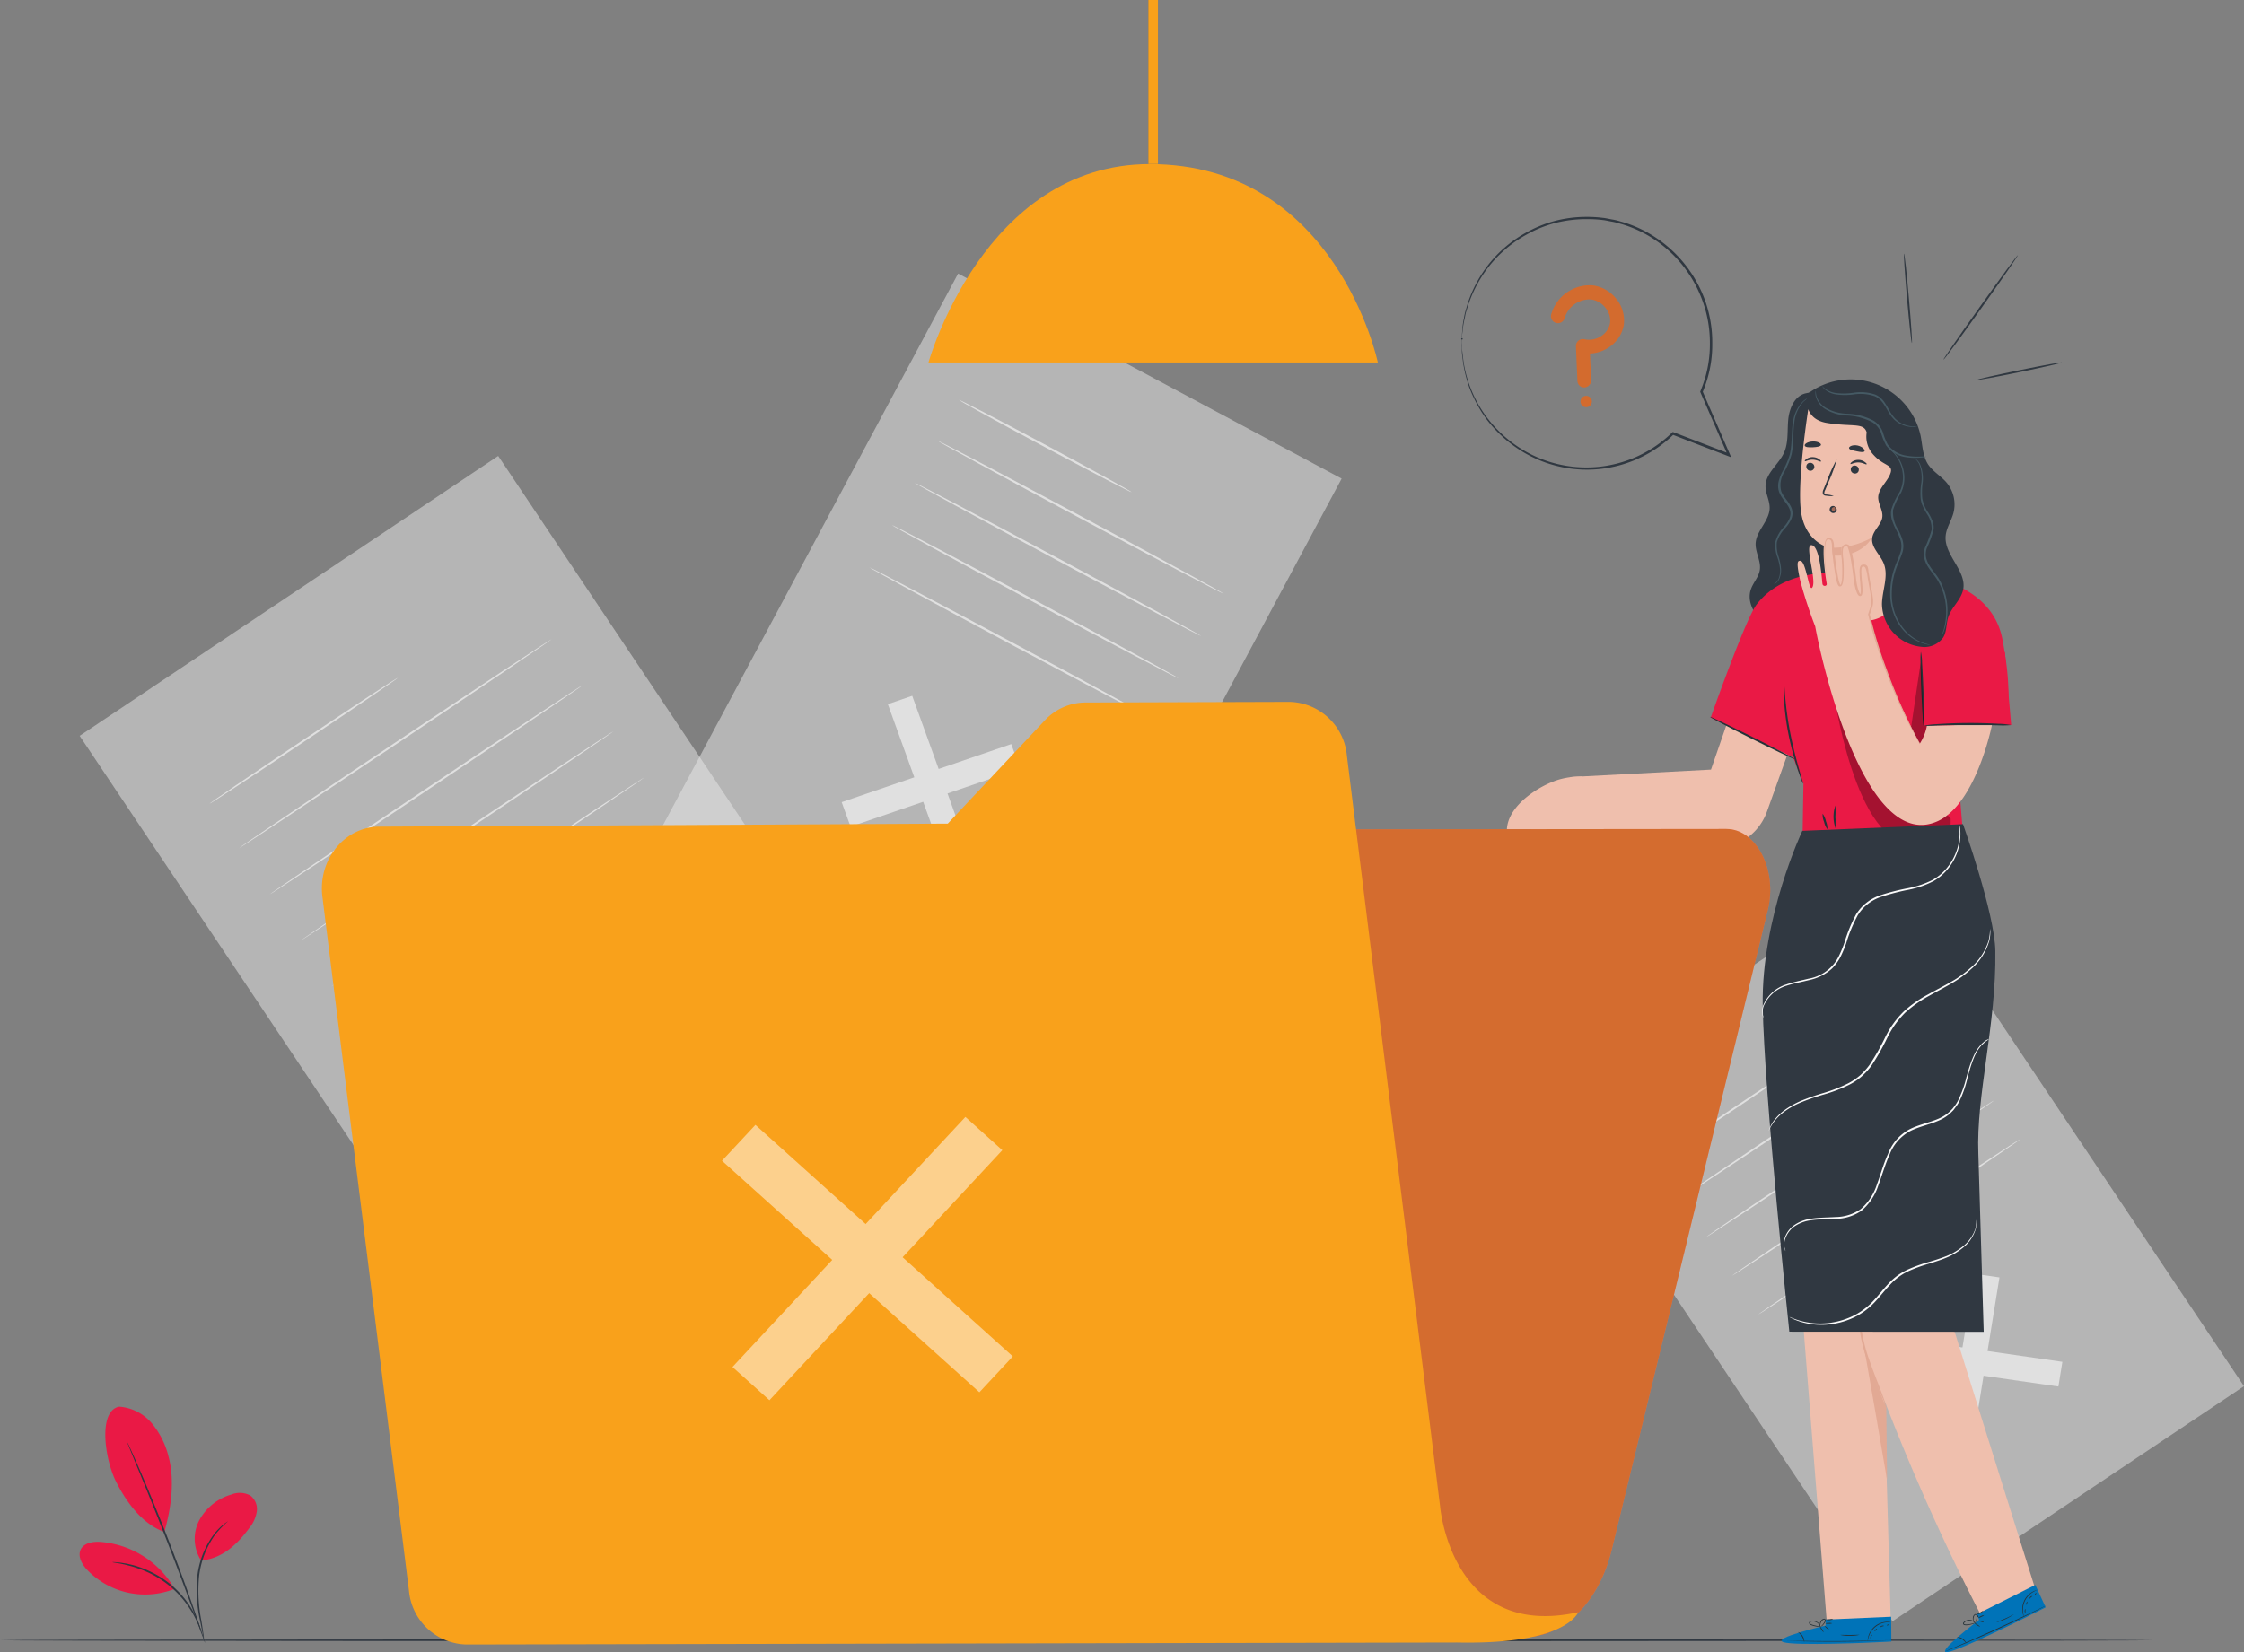 <svg xmlns="http://www.w3.org/2000/svg" width="400.556" height="294.994" viewBox="0 0 400.556 294.994">
  <rect x="0" y="0" width="400.556" height="294.994" fill="#808080" stroke="none"/>
  <g id="No_data-pana" data-name="No data-pana" transform="translate(-86.33)">
    <g id="freepik--background-complete--inject-2" transform="translate(100.548)">
      <rect id="Rectangle_19669" data-name="Rectangle 19669" width="89.885" height="132.354" transform="translate(0 131.386) rotate(-33.78)" fill="rgba(235,235,235,0.5)"/>
      <path id="Path_61551" data-name="Path 61551" d="M253.358,276.974l-.846,5.247-37.142-5.354.846-5.247Z" transform="translate(-143.665 -90.757)" fill="#e0e0e0"/>
      <path id="Path_61552" data-name="Path 61552" d="M241.363,251.55l5.327.766-5.906,36.569-5.334-.772Z" transform="translate(-150.374 -84.051)" fill="#e0e0e0"/>
      <path id="Path_61553" data-name="Path 61553" d="M176.123,181.75c.053.073-7.431,5.18-16.72,11.386s-16.86,11.187-16.913,11.107,7.431-5.18,16.72-11.393S176.036,181.67,176.123,181.75Z" transform="translate(-119.313 -60.728)" fill="#e0e0e0"/>
      <path id="Path_61554" data-name="Path 61554" d="M206.213,171.39c.053.08-12.4,8.5-27.807,18.8s-27.966,18.6-28.006,18.524,12.385-8.5,27.813-18.811S206.16,171.31,206.213,171.39Z" transform="translate(-121.956 -57.267)" fill="#e0e0e0"/>
      <path id="Path_61555" data-name="Path 61555" d="M214.483,183.75c.053.08-12.4,8.5-27.807,18.811s-27.966,18.6-28.006,18.518,12.4-8.5,27.813-18.811S214.43,183.67,214.483,183.75Z" transform="translate(-124.72 -61.397)" fill="#e0e0e0"/>
      <path id="Path_61556" data-name="Path 61556" d="M222.773,196.12c.053.08-12.4,8.5-27.807,18.8S167,233.528,167,233.448s12.392-8.5,27.807-18.811S222.72,196.04,222.773,196.12Z" transform="translate(-127.503 -65.53)" fill="#e0e0e0"/>
      <path id="Path_61557" data-name="Path 61557" d="M231,208.49c.053.08-12.4,8.5-27.807,18.8s-27.966,18.6-28,18.518,12.412-8.5,27.84-18.8S231,208.41,231,208.49Z" transform="translate(-130.239 -69.663)" fill="#e0e0e0"/>
      <rect id="Rectangle_19670" data-name="Rectangle 19670" width="75.489" height="111.153" transform="translate(261.79 197.094) rotate(-33.78)" fill="rgba(235,235,235,0.5)"/>
      <path id="Path_61558" data-name="Path 61558" d="M623.188,362.925l-.712,4.408-31.2-4.495L592,358.43Z" transform="translate(-269.269 -119.764)" fill="#e0e0e0"/>
      <path id="Path_61559" data-name="Path 61559" d="M613.117,341.57l4.475.646-4.961,30.71-4.481-.646Z" transform="translate(-274.906 -114.13)" fill="#e0e0e0"/>
      <path id="Path_61560" data-name="Path 61560" d="M558.283,283c.053.08-6.226,4.375-14.03,9.588s-14.17,9.382-14.223,9.322,6.232-4.368,14.03-9.588S558.229,282.886,558.283,283Z" transform="translate(-248.803 -94.559)" fill="#e0e0e0"/>
      <path id="Path_61561" data-name="Path 61561" d="M583.607,274.25c.053.08-10.394,7.165-23.305,15.814S536.823,305.679,536.77,305.6s10.394-7.165,23.305-15.821S583.534,274.17,583.607,274.25Z" transform="translate(-251.055 -91.636)" fill="#e0e0e0"/>
      <path id="Path_61562" data-name="Path 61562" d="M590.557,284.63c.053.08-10.394,7.165-23.305,15.821s-23.479,15.608-23.532,15.528,10.361-7.131,23.305-15.788S590.517,284.556,590.557,284.63Z" transform="translate(-253.378 -95.104)" fill="#e0e0e0"/>
      <path id="Path_61563" data-name="Path 61563" d="M597.5,295c.053.08-10.4,7.165-23.305,15.821s-23.479,15.608-23.532,15.528,10.394-7.158,23.305-15.821S597.45,294.933,597.5,295Z" transform="translate(-255.697 -98.569)" fill="#e0e0e0"/>
      <path id="Path_61564" data-name="Path 61564" d="M604.5,305.41c.053.08-10.394,7.158-23.305,15.814s-23.479,15.608-23.532,15.535,10.394-7.165,23.305-15.821S604.41,305.33,604.5,305.41Z" transform="translate(-258.035 -102.047)" fill="#e0e0e0"/>
      <rect id="Rectangle_19671" data-name="Rectangle 19671" width="77.64" height="114.323" transform="translate(156.806 48.84) rotate(28.14)" fill="rgba(235,235,235,0.5)"/>
      <path id="Path_61565" data-name="Path 61565" d="M339.708,217.073l-4.341,1.485L324.34,188.082l4.348-1.492Z" transform="translate(-180.075 -62.346)" fill="#e0e0e0"/>
      <path id="Path_61566" data-name="Path 61566" d="M342.23,199.53l1.585,4.375-30.27,10.368L311.96,209.9Z" transform="translate(-175.939 -66.67)" fill="#e0e0e0"/>
      <path id="Path_61567" data-name="Path 61567" d="M374.253,123.729c-.053.1-6.992-3.509-15.508-8.057s-15.368-8.323-15.315-8.423,7,3.509,15.515,8.057S374.306,123.623,374.253,123.729Z" transform="translate(-186.454 -35.835)" fill="#e0e0e0"/>
      <path id="Path_61568" data-name="Path 61568" d="M388.738,145.5c-.053.1-11.546-5.946-25.669-13.5s-25.523-13.757-25.469-13.857,11.539,5.94,25.663,13.5S388.792,145.4,388.738,145.5Z" transform="translate(-184.506 -39.477)" fill="#e0e0e0"/>
      <path id="Path_61569" data-name="Path 61569" d="M382.678,156.833c-.053.1-11.546-5.94-25.669-13.5s-25.523-13.757-25.469-13.857,11.539,5.946,25.663,13.5S382.732,156.733,382.678,156.833Z" transform="translate(-182.481 -43.263)" fill="#e0e0e0"/>
      <path id="Path_61570" data-name="Path 61570" d="M376.618,168.166c-.053.1-11.546-5.94-25.669-13.49s-25.523-13.737-25.469-13.857,11.539,5.94,25.663,13.49S376.672,168.066,376.618,168.166Z" transform="translate(-180.456 -47.052)" fill="#e0e0e0"/>
      <path id="Path_61571" data-name="Path 61571" d="M370.558,179.5c-.053.1-11.546-5.94-25.669-13.49s-25.529-13.757-25.469-13.857,11.539,5.94,25.662,13.49S370.612,179.4,370.558,179.5Z" transform="translate(-178.431 -50.838)" fill="#e0e0e0"/>
      <rect id="Rectangle_19672" data-name="Rectangle 19672" width="1.718" height="29.285" transform="translate(190.762)" opacity="0.2"/>
    </g>
    <g id="freepik--Lamp--inject-2" transform="translate(252.064)">
      <path id="Path_61572" data-name="Path 61572" d="M335.23,79.417h80.21S408.036,44,374.729,44C345.1,44,335.23,79.417,335.23,79.417Z" transform="translate(-335.23 -14.702)" fill="#f9a11b"/>
      <rect id="Rectangle_19673" data-name="Rectangle 19673" width="1.718" height="29.285" transform="translate(39.246)" fill="#f9a11b"/>
    </g>
    <g id="freepik--Floor--inject-2" transform="translate(86.33 292.695)">
      <path id="Path_61573" data-name="Path 61573" d="M470.761,439.743c0,.093-86.063.173-192.209.173s-192.222-.06-192.222-.173,86.05-.173,192.222-.173S470.761,439.643,470.761,439.743Z" transform="translate(-86.33 -439.57)" fill="#303841"/>
    </g>
    <g id="freepik--Plant--inject-2" transform="translate(100.545 251.158)">
      <path id="Path_61574" data-name="Path 61574" d="M117.047,377.2a8.4,8.4,0,0,1,5.846,3,14.749,14.749,0,0,1,2.976,5.993c1.125,4.208.433,9.182-.766,13.371-4.555-1.631-7.371-6.492-8.656-9.049-2-4.035-3.189-12.558.579-13.317" transform="translate(-109.981 -377.19)" fill="#ea1945"/>
      <path id="Path_61575" data-name="Path 61575" d="M139.667,412.393a7.151,7.151,0,0,1-.333-7.178,9.5,9.5,0,0,1,5.726-4.6,3.986,3.986,0,0,1,3.369.16,3.05,3.05,0,0,1,1.179,2.87,6.173,6.173,0,0,1-1.332,2.943c-2.217,3-4.907,5.5-8.656,5.806" transform="translate(-117.986 -384.919)" fill="#ea1945"/>
      <path id="Path_61576" data-name="Path 61576" d="M140.349,429.015a4.328,4.328,0,0,1-.206-.872c-.12-.626-.28-1.432-.473-2.4a25.15,25.15,0,0,1-.493-8.064,15.315,15.315,0,0,1,2.99-7.464,10.2,10.2,0,0,1,1.725-1.751,6.1,6.1,0,0,1,.546-.386.766.766,0,0,1,.2-.12,16.891,16.891,0,0,0-2.3,2.39,15.881,15.881,0,0,0-2.85,7.378,27.074,27.074,0,0,0,.406,7.99c.16,1.019.293,1.844.366,2.417A5.477,5.477,0,0,1,140.349,429.015Z" transform="translate(-118.161 -387.471)" fill="#303841"/>
      <path id="Path_61577" data-name="Path 61577" d="M120.49,386.83a1.558,1.558,0,0,1,.186.34c.12.266.28.6.466,1.019.406.886.972,2.171,1.658,3.762,1.372,3.19,3.209,7.624,5.127,12.565s3.549,9.449,4.661,12.731c.573,1.638,1.019,2.97,1.332,3.9.14.439.246.792.333,1.065a1.739,1.739,0,0,1,.1.38,1.638,1.638,0,0,1-.16-.36c-.1-.266-.226-.613-.393-1.045l-1.4-3.862c-1.192-3.256-2.857-7.757-4.768-12.691s-3.722-9.382-5.041-12.592c-.666-1.578-1.179-2.863-1.558-3.8-.173-.426-.313-.766-.419-1.039a2.324,2.324,0,0,1-.12-.366Z" transform="translate(-111.959 -380.411)" fill="#303841"/>
      <path id="Path_61578" data-name="Path 61578" d="M124.453,421.538a16.766,16.766,0,0,0-13-8.077c-1.332-.093-2.97.133-3.569,1.332s.2,2.663,1.119,3.636a14.31,14.31,0,0,0,15.495,3.463" transform="translate(-107.678 -389.303)" fill="#ea1945"/>
      <path id="Path_61579" data-name="Path 61579" d="M116.43,418.887a4.753,4.753,0,0,1,.846.033,8.049,8.049,0,0,1,.979.113c.38.073.826.113,1.292.246a12.917,12.917,0,0,1,1.538.426,15.254,15.254,0,0,1,1.711.666,18.509,18.509,0,0,1,3.609,2.137,18.184,18.184,0,0,1,2.983,2.956,14.978,14.978,0,0,1,1.045,1.5,14.6,14.6,0,0,1,.786,1.392,11.589,11.589,0,0,1,.533,1.2,7.547,7.547,0,0,1,.34.932,4.541,4.541,0,0,1,.22.819c-.073,0-.393-1.145-1.292-2.85a14.645,14.645,0,0,0-.806-1.332,16.865,16.865,0,0,0-1.052-1.458,17.745,17.745,0,0,0-6.486-5.007c-.579-.253-1.132-.493-1.671-.666a14.551,14.551,0,0,0-1.512-.459C117.629,419.02,116.423,418.96,116.43,418.887Z" transform="translate(-110.603 -391.12)" fill="#303841"/>
    </g>
    <g id="freepik--Character--inject-2" transform="translate(355.313 45.279)">
      <path id="Path_61580" data-name="Path 61580" d="M565.354,104.785c-1.958.446-2.91,2.7-3.1,4.7s.067,4.115-.772,5.94c-.945,2.051-3.2,3.569-3.276,5.826-.047,1.378.772,2.663.732,4.055-.067,2.264-2.37,4-2.5,6.233-.087,1.631,1,3.189.739,4.8-.2,1.252-1.179,2.237-1.591,3.436-.819,2.4.826,5.027,2.963,6.372a9.715,9.715,0,0,0,14.15-4.515c1.185-2.877.926-6.119.666-9.216q-1.2-14.489-1.785-29.018" transform="translate(-512.038 -79.828)" fill="#303841"/>
      <path id="Path_61581" data-name="Path 61581" d="M561.82,139.927a2.271,2.271,0,0,0,.9-1.059,3.855,3.855,0,0,0,.226-1.631,8.968,8.968,0,0,0-.486-2.151,6.2,6.2,0,0,1-.346-2.73,6.273,6.273,0,0,1,1.585-2.73,5.837,5.837,0,0,0,.9-1.365,2.2,2.2,0,0,0,.107-1.6c-.346-1.085-1.412-1.884-1.9-3.143a3.33,3.33,0,0,1-.107-1.944,7.718,7.718,0,0,1,.666-1.738A14.918,14.918,0,0,0,564.7,116.7c.466-2.111.246-4.128.566-5.786a6.405,6.405,0,0,1,1.685-3.542,3.868,3.868,0,0,1,.879-.666,1.378,1.378,0,0,1,.353-.127,5.121,5.121,0,0,0-1.139.852,6.512,6.512,0,0,0-1.538,3.5,21.693,21.693,0,0,0-.186,2.663,16.4,16.4,0,0,1-.306,3.123,14.957,14.957,0,0,1-1.332,3.209,4.4,4.4,0,0,0-.519,3.416c.439,1.145,1.5,1.938,1.9,3.163a2.584,2.584,0,0,1-.127,1.831,6.3,6.3,0,0,1-1,1.5,6.319,6.319,0,0,0-1.551,2.57,5.994,5.994,0,0,0,.306,2.617,9.064,9.064,0,0,1,.439,2.211,3.735,3.735,0,0,1-.3,1.691,2.038,2.038,0,0,1-.666.839A1.053,1.053,0,0,1,561.82,139.927Z" transform="translate(-514.191 -80.891)" fill="#455a64"/>
      <path id="Path_61582" data-name="Path 61582" d="M536.318,180.37l-5.993,17.313-25.063,1.332-4.182,9.322L527.249,211a9.888,9.888,0,0,0,13.064-5.813l6.985-19.5Z" transform="translate(-493.895 -105.547)" fill="#efbfad"/>
      <path id="Path_61583" data-name="Path 61583" d="M608.441,368.075s-18.365-58.343-18.757-60.234c-.353-1.718,6.659-43.7,7.551-54.6l-24.817.926v.246L561.87,255l9.442,119.27h11.42L581.6,334.682a386.1,386.1,0,0,0,17.139,38.174Z" transform="translate(-514.207 -129.895)" fill="#efbfad"/>
      <path id="Path_61584" data-name="Path 61584" d="M589.984,384.238c0-.36-.14-13.264-.14-13.264-.14.772-4.375-11.2-4.275-11.926C585.622,358.668,589.984,384.238,589.984,384.238Z" transform="translate(-522.125 -165.247)" fill="#e2a994"/>
      <path id="Path_61585" data-name="Path 61585" d="M584.8,350.53a2.581,2.581,0,0,0-.073.726,18.085,18.085,0,0,0,0,2,13.277,13.277,0,0,0,.113,1.365c.053.493.126,1.012.24,1.551a27.543,27.543,0,0,0,.939,3.476c.826,2.417,1.745,4.528,2.39,6.059.306.666.573,1.3.8,1.8a2.875,2.875,0,0,0,.333.666,2.523,2.523,0,0,0-.2-.666c-.153-.439-.386-1.072-.666-1.851-.586-1.558-1.465-3.689-2.284-6.079a28.859,28.859,0,0,1-.952-3.423c-.12-.533-.2-1.045-.273-1.525s-.127-.932-.16-1.332c-.08-.826-.113-1.492-.133-1.958a3.011,3.011,0,0,0-.073-.812Z" transform="translate(-521.835 -162.403)" fill="#e2a994"/>
      <path id="Path_61586" data-name="Path 61586" d="M571.789,435.115v-1.072l11.7-.513.033,4.428L582.8,438c-3.216.186-16.347.732-18.491.087C561.907,437.372,571.789,435.115,571.789,435.115Z" transform="translate(-514.897 -190.136)" fill="#0073b8"/>
      <path id="Path_61587" data-name="Path 61587" d="M583.67,439.78a1.536,1.536,0,0,1-.2,0l-.573.04-2.117.093c-1.784.073-4.255.14-6.978.153s-5.2-.033-6.992-.087l-2.111-.087h-.779a1.24,1.24,0,0,1,.2,0h.579l2.117.04c1.784,0,4.255.053,6.978.04s5.2-.06,6.985-.107l2.117-.053h.772Z" transform="translate(-514.892 -192.224)" fill="#263238"/>
      <path id="Path_61588" data-name="Path 61588" d="M569.435,439.431a5.109,5.109,0,0,0-.4-1.005,4.8,4.8,0,0,0-.726-.806,1.545,1.545,0,0,1,.846.732A1.591,1.591,0,0,1,569.435,439.431Z" transform="translate(-516.359 -191.502)" fill="#263238"/>
      <path id="Path_61589" data-name="Path 61589" d="M574.87,437.225a2.636,2.636,0,0,1-.366-.446c-.173-.266-.28-.5-.246-.519s.193.173.366.439S574.9,437.2,574.87,437.225Z" transform="translate(-518.344 -191.047)" fill="#263238"/>
      <path id="Path_61590" data-name="Path 61590" d="M576.231,436.674c0,.033-.213-.093-.413-.273s-.346-.346-.32-.373.213.093.413.273S576.258,436.614,576.231,436.674Z" transform="translate(-518.76 -190.969)" fill="#263238"/>
      <path id="Path_61591" data-name="Path 61591" d="M576.879,435.264a1.4,1.4,0,0,1-.613.08,1.332,1.332,0,0,1-.606-.06,1.385,1.385,0,0,1,.606-.08,1.332,1.332,0,0,1,.613.06Z" transform="translate(-518.815 -190.691)" fill="#263238"/>
      <path id="Path_61592" data-name="Path 61592" d="M577.122,434.14a1.238,1.238,0,0,1-.666.2,1.258,1.258,0,0,1-.666-.093,3.841,3.841,0,0,1,.666-.053,3.453,3.453,0,0,1,.666-.053Z" transform="translate(-518.858 -190.339)" fill="#263238"/>
      <path id="Path_61593" data-name="Path 61593" d="M573.487,435.663a2.044,2.044,0,0,1-.752,0,4.307,4.307,0,0,1-.792-.173,2.148,2.148,0,0,1-.459-.186.42.42,0,0,1-.187-.233.293.293,0,0,1,.113-.3,1.385,1.385,0,0,1,1.944.9.5.5,0,0,1,0,.2,2.144,2.144,0,0,0-.346-.666,1.372,1.372,0,0,0-.666-.413,1.185,1.185,0,0,0-.892.067c-.113.087-.067.226.06.306a2.4,2.4,0,0,0,.426.18,5.6,5.6,0,0,0,.766.193C573.2,435.643,573.487,435.643,573.487,435.663Z" transform="translate(-517.355 -190.504)" fill="#263238"/>
      <path id="Path_61594" data-name="Path 61594" d="M574.246,435.512a.706.706,0,0,1-.093-.519,1.24,1.24,0,0,1,.206-.546.759.759,0,0,1,.619-.386.306.306,0,0,1,.233.346.791.791,0,0,1-.126.333,2.751,2.751,0,0,1-.353.459,1.092,1.092,0,0,1-.426.3,4.663,4.663,0,0,0,.353-.373,2.58,2.58,0,0,0,.313-.446c.1-.16.173-.446,0-.479s-.373.173-.486.32a1.217,1.217,0,0,0-.213.486A2.337,2.337,0,0,0,574.246,435.512Z" transform="translate(-518.306 -190.313)" fill="#263238"/>
      <path id="Path_61595" data-name="Path 61595" d="M591.139,434.96s-.333,0-.859.033a3.689,3.689,0,0,0-3.043,2.444c-.173.5-.186.839-.213.832s0-.087,0-.233a2.99,2.99,0,0,1,.12-.633,3.642,3.642,0,0,1,1.172-1.738,3.589,3.589,0,0,1,1.951-.766,2.79,2.79,0,0,1,.666,0A.841.841,0,0,1,591.139,434.96Z" transform="translate(-522.608 -190.587)" fill="#263238"/>
      <path id="Path_61596" data-name="Path 61596" d="M583.093,438.373a6.533,6.533,0,0,1-1.7.167,6.28,6.28,0,0,1-1.7-.146c0-.04.759,0,1.7,0S583.086,438.333,583.093,438.373Z" transform="translate(-520.162 -191.75)" fill="#263238"/>
      <path id="Path_61597" data-name="Path 61597" d="M588.053,438.347s-.06.16-.14.333-.12.333-.16.326-.06-.18.033-.386S588.026,438.314,588.053,438.347Z" transform="translate(-522.845 -191.743)" fill="#263238"/>
      <path id="Path_61598" data-name="Path 61598" d="M589.286,436.736a.739.739,0,0,1-.166.266c-.12.12-.24.2-.273.173s.047-.146.166-.273S589.252,436.7,589.286,436.736Z" transform="translate(-523.218 -191.204)" fill="#263238"/>
      <path id="Path_61599" data-name="Path 61599" d="M591.016,435.967c0,.04-.16.04-.333.1s-.293.153-.326.127.067-.186.28-.26S591.029,435.927,591.016,435.967Z" transform="translate(-523.724 -190.928)" fill="#263238"/>
      <path id="Path_61600" data-name="Path 61600" d="M592.485,435.628c0,.04-.047.1-.146.133s-.186.04-.2,0,.053-.1.146-.133S592.472,435.594,592.485,435.628Z" transform="translate(-524.321 -190.828)" fill="#263238"/>
      <path id="Path_61601" data-name="Path 61601" d="M613.83,431.233l-.439-.979L623.851,425l1.844,4-.666.34c-2.857,1.485-14.609,7.358-16.833,7.651C605.74,437.339,613.83,431.233,613.83,431.233Z" transform="translate(-529.531 -187.286)" fill="#0073b8"/>
      <path id="Path_61602" data-name="Path 61602" d="M625.745,430.57l-.173.107-.513.266-1.891.959c-1.6.792-3.822,1.864-6.306,3s-4.761,2.1-6.412,2.783l-1.964.792-.533.206a.759.759,0,0,1-.193.06l.18-.087.526-.233,1.944-.832c1.645-.706,3.909-1.691,6.392-2.823s4.714-2.184,6.326-2.956l1.9-.912.526-.246Z" transform="translate(-529.541 -189.147)" fill="#263238"/>
      <path id="Path_61603" data-name="Path 61603" d="M612.631,440.138a4.911,4.911,0,0,0-.779-.759,4.62,4.62,0,0,0-.992-.439,1.871,1.871,0,0,1,1.771,1.2Z" transform="translate(-530.576 -191.943)" fill="#263238"/>
      <path id="Path_61604" data-name="Path 61604" d="M616.648,435.9a2.385,2.385,0,0,1-.519-.253c-.266-.173-.459-.34-.439-.373s.253.08.519.253S616.668,435.87,616.648,435.9Z" transform="translate(-532.19 -190.718)" fill="#263238"/>
      <path id="Path_61605" data-name="Path 61605" d="M617.642,434.847c0,.033-.226,0-.486-.08s-.453-.18-.446-.22a.992.992,0,0,1,.493.08C617.456,434.688,617.655,434.781,617.642,434.847Z" transform="translate(-532.531 -190.475)" fill="#263238"/>
      <path id="Path_61606" data-name="Path 61606" d="M617.7,433.08a1.555,1.555,0,0,1-.526.326,1.405,1.405,0,0,1-.579.193,1.57,1.57,0,0,1,.519-.326A1.452,1.452,0,0,1,617.7,433.08Z" transform="translate(-532.491 -189.985)" fill="#263238"/>
      <path id="Path_61607" data-name="Path 61607" d="M617.445,431.9a1.812,1.812,0,0,1-.539.459,1.159,1.159,0,0,1-.666.2,3.519,3.519,0,0,1,.606-.326C617.172,432.051,617.412,431.865,617.445,431.9Z" transform="translate(-532.374 -189.589)" fill="#263238"/>
      <path id="Path_61608" data-name="Path 61608" d="M614.86,434.84a2.158,2.158,0,0,1-.666.306,5.227,5.227,0,0,1-.8.166,2,2,0,0,1-.493,0,.393.393,0,0,1-.266-.133.293.293,0,0,1,0-.32,1.372,1.372,0,0,1,1.711-.333,1.331,1.331,0,0,1,.426.353c.08.107.113.173.107.18a2,2,0,0,0-.579-.446,1.332,1.332,0,0,0-.752-.113,1.165,1.165,0,0,0-.786.426c-.073.126,0,.233.18.253a2.662,2.662,0,0,0,.459,0,5.259,5.259,0,0,0,.786-.14C614.567,434.933,614.86,434.82,614.86,434.84Z" transform="translate(-531.154 -190.414)" fill="#263238"/>
      <path id="Path_61609" data-name="Path 61609" d="M615.544,434.432a.739.739,0,0,1-.293-.439,1.251,1.251,0,0,1-.04-.579.752.752,0,0,1,.413-.606c.167-.053.553.286.579.413s-.193.06-.206.166a2.317,2.317,0,0,1-.133.553,1.039,1.039,0,0,1-.266.453,4.878,4.878,0,0,0,.173-.479,3.415,3.415,0,0,0,.1-.539c0-.186,0-.473-.213-.426s-.273.306-.32.493a1.151,1.151,0,0,0,0,.526A2.9,2.9,0,0,0,615.544,434.432Z" transform="translate(-532.025 -189.892)" fill="#263238"/>
      <path id="Path_61610" data-name="Path 61610" d="M631.128,426.36a4.727,4.727,0,0,0-.772.386,3.629,3.629,0,0,0-1.771,3.476c.04.533.166.839.14.852a.847.847,0,0,1-.1-.213,3.453,3.453,0,0,1-.14-.626,3.523,3.523,0,0,1,1.818-3.569,3.165,3.165,0,0,1,.593-.253A.821.821,0,0,1,631.128,426.36Z" transform="translate(-536.455 -187.74)" fill="#263238"/>
      <path id="Path_61611" data-name="Path 61611" d="M624.626,432.9a9.509,9.509,0,0,1-3.1,1.412c0-.04.7-.306,1.551-.666S624.606,432.866,624.626,432.9Z" transform="translate(-534.142 -189.924)" fill="#263238"/>
      <path id="Path_61612" data-name="Path 61612" d="M629.223,431.469c.033,0,0,.166,0,.36v.366a.544.544,0,0,1-.133-.366C629.09,431.609,629.19,431.449,629.223,431.469Z" transform="translate(-536.668 -189.447)" fill="#263238"/>
      <path id="Path_61613" data-name="Path 61613" d="M629.686,429.47c.033,0,0,.153-.04.313s-.14.28-.173.266,0-.153.04-.313S629.646,429.456,629.686,429.47Z" transform="translate(-536.791 -188.779)" fill="#263238"/>
      <path id="Path_61614" data-name="Path 61614" d="M630.92,428c0,.04-.133.1-.266.226s-.206.26-.24.246,0-.2.146-.353A.437.437,0,0,1,630.92,428Z" transform="translate(-537.106 -188.287)" fill="#263238"/>
      <path id="Path_61615" data-name="Path 61615" d="M632.095,427.176a.266.266,0,0,1-.08.18c-.08.073-.153.113-.18.087s0-.107.08-.18S632.068,427.149,632.095,427.176Z" transform="translate(-537.582 -188.01)" fill="#263238"/>
      <path id="Path_61616" data-name="Path 61616" d="M589.959,200.234l-1.944-23.771,9.988.18s.459-3.509-1.012-11.193c-.906-4.714-4.042-7.6-7.564-9.322v-.067l-.306-.08a28.519,28.519,0,0,0-9.162-2.39l-12.285.14s-9.382-1.2-14.556,5.52c-2,2.577-8.2,20.216-8.2,20.216l14.749,7.1-1.378-9.782s.28,7.091,1.185,9.322c.5,1.252,2,5.14,2,5.14l-.193,11.733Z" transform="translate(-508.544 -96.598)" fill="#ea1945"/>
      <path id="Path_61617" data-name="Path 61617" d="M601.474,180.12l-1.824,7.764h17.2l-1.132-13.024Z" transform="translate(-526.831 -103.706)" fill="#ea1945"/>
      <path id="Path_61618" data-name="Path 61618" d="M617.661,194.235a13.783,13.783,0,0,0-2.277-.226c-1.412-.08-3.329-.153-5.513-.14s-4.108.107-5.52.213a13.048,13.048,0,0,0-2.271.28,14.425,14.425,0,0,0,2.291,0c1.405-.047,3.329-.1,5.5-.107s4.1,0,5.507.033A14.41,14.41,0,0,0,617.661,194.235Z" transform="translate(-527.643 -110.057)" fill="#263238"/>
      <path id="Path_61619" data-name="Path 61619" d="M601.231,174.77a10.366,10.366,0,0,0-.053,2c0,1.219.053,2.9.126,4.754s.16,3.542.24,4.754a9.916,9.916,0,0,0,.213,2,10.415,10.415,0,0,0,.053-2c0-1.219-.053-2.9-.127-4.761s-.16-3.536-.24-4.754A9.789,9.789,0,0,0,601.231,174.77Z" transform="translate(-527.333 -103.675)" fill="#263238"/>
      <g id="Group_27847" data-name="Group 27847" transform="translate(58.25 77.82)" opacity="0.3">
        <path id="Path_61620" data-name="Path 61620" d="M577.77,184.87s3.822,28.346,14.569,27.594c0,0,4.841-.053,6.392-3.269v-1.265Z" transform="translate(-577.77 -184.87)"/>
      </g>
      <g id="Group_27848" data-name="Group 27848" transform="translate(71.84 72.766)" opacity="0.3">
        <path id="Path_61621" data-name="Path 61621" d="M600.238,177.28l-2.058,13.9,1.332,2.437,2.2-4.768-.932-.027Z" transform="translate(-598.18 -177.28)"/>
      </g>
      <path id="Path_61622" data-name="Path 61622" d="M567.953,201.135a2.663,2.663,0,0,1-.293-.666c-.167-.433-.386-1.065-.666-1.858a57.338,57.338,0,0,1-1.645-6.292,44.609,44.609,0,0,1-.812-6.452c-.04-.832-.053-1.5-.04-2a2.665,2.665,0,0,1,.047-.719c.053,0,.093,1.025.233,2.663a59.254,59.254,0,0,0,.912,6.4c.493,2.477,1.085,4.694,1.538,6.286.213.739.393,1.372.539,1.891a3.256,3.256,0,0,1,.186.746Z" transform="translate(-515.083 -106.476)" fill="#263238"/>
      <path id="Path_61623" data-name="Path 61623" d="M575.78,220.987a3.437,3.437,0,0,1-.593-1.332,3.2,3.2,0,0,1-.26-1.465,3.476,3.476,0,0,1,.593,1.365A3.33,3.33,0,0,1,575.78,220.987Z" transform="translate(-518.568 -118.184)" fill="#263238"/>
      <path id="Path_61624" data-name="Path 61624" d="M578.242,220.145a6.126,6.126,0,0,1-.06-4.155,13.869,13.869,0,0,1,0,2.077A13.69,13.69,0,0,1,578.242,220.145Z" transform="translate(-519.546 -117.448)" fill="#263238"/>
      <path id="Path_61625" data-name="Path 61625" d="M559.9,199.793c-.047.08-3.476-1.545-7.664-3.636s-7.551-3.862-7.511-3.949,3.476,1.545,7.664,3.636S559.945,199.706,559.9,199.793Z" transform="translate(-508.48 -109.501)" fill="#263238"/>
      <path id="Path_61626" data-name="Path 61626" d="M574.023,140.92c.073-3.369.093-6.912.093-6.912s-4.322-.832-5.074-6.519c-.719-5.42,1.292-18.145,1.292-18.145h0c6.312-2.384,12.871-.22,17.193,4.894h0l-1.072,27.347a5.874,5.874,0,0,1-6.352,5.44h0A6.207,6.207,0,0,1,574.023,140.92Z" transform="translate(-516.552 -81.491)" fill="#efbfad"/>
      <path id="Path_61627" data-name="Path 61627" d="M570.56,124.765a.733.733,0,0,0,.666.752.7.7,0,0,0,.766-.666.726.726,0,0,0-.666-.746.666.666,0,0,0-.766.659Z" transform="translate(-517.111 -86.744)" fill="#303841"/>
      <path id="Path_61628" data-name="Path 61628" d="M570.154,123.305c.087.093.666-.3,1.432-.273s1.332.426,1.425.333-.04-.213-.286-.406a2,2,0,0,0-1.145-.38,1.871,1.871,0,0,0-1.139.333C570.194,123.092,570.107,123.259,570.154,123.305Z" transform="translate(-516.971 -86.236)" fill="#303841"/>
      <path id="Path_61629" data-name="Path 61629" d="M582.47,125.505a.726.726,0,0,0,.666.752.666.666,0,0,0,.766-.666.719.719,0,0,0-.666-.746.666.666,0,0,0-.766.659Z" transform="translate(-521.09 -86.992)" fill="#303841"/>
      <path id="Path_61630" data-name="Path 61630" d="M582.385,124.045c.087.1.666-.293,1.432-.273s1.332.426,1.432.333-.047-.213-.293-.4a1.911,1.911,0,0,0-1.139-.386,1.938,1.938,0,0,0-1.145.333C582.432,123.832,582.345,124,582.385,124.045Z" transform="translate(-521.059 -86.484)" fill="#303841"/>
      <path id="Path_61631" data-name="Path 61631" d="M576.924,129.739a5.033,5.033,0,0,0-1.265-.26c-.2,0-.386-.073-.413-.206a.973.973,0,0,1,.146-.593l.626-1.5a26.039,26.039,0,0,0,1.432-3.942,26.387,26.387,0,0,0-1.745,3.815c-.206.526-.413,1.032-.606,1.512a1.165,1.165,0,0,0-.12.779.5.5,0,0,0,.32.306,1.365,1.365,0,0,0,.34.053A5.08,5.08,0,0,0,576.924,129.739Z" transform="translate(-518.58 -86.458)" fill="#303841"/>
      <path id="Path_61632" data-name="Path 61632" d="M576.74,145.951a14.423,14.423,0,0,0,7.631-1.831s-1.938,3.842-7.591,3.17Z" transform="translate(-519.176 -93.434)" fill="#e2a994"/>
      <path id="Path_61633" data-name="Path 61633" d="M584.764,120.462c-.16.246-.759.14-1.425,0s-1.252-.253-1.332-.539.619-.666,1.512-.486S584.923,120.249,584.764,120.462Z" transform="translate(-520.934 -85.171)" fill="#303841"/>
      <path id="Path_61634" data-name="Path 61634" d="M573.022,118.991c-.06.286-.7.393-1.432.426s-1.378,0-1.465-.293.533-.706,1.418-.746S573.082,118.718,573.022,118.991Z" transform="translate(-516.963 -84.832)" fill="#303841"/>
      <path id="Path_61635" data-name="Path 61635" d="M577.684,135.792a.386.386,0,0,0-.433.2.438.438,0,1,0,.266-.22" transform="translate(-519.328 -90.639)" fill="#a36957"/>
      <path id="Path_61636" data-name="Path 61636" d="M577.74,135.845c0-.033-.127-.226-.466-.153a.6.6,0,0,0-.426.419.638.638,0,0,0,.985.706.559.559,0,0,0,.24-.553c-.067-.353-.326-.406-.34-.36s.093.166.073.373a.313.313,0,0,1-.16.246.34.34,0,0,1-.34,0,.353.353,0,0,1-.12-.326.326.326,0,0,1,.18-.246C577.553,135.838,577.72,135.892,577.74,135.845Z" transform="translate(-519.204 -90.613)" fill="#303841"/>
      <path id="Path_61637" data-name="Path 61637" d="M585.522,118.7c-.666,1.558-2.317,2.763-2.091,4.448.146,1.085.846,2.1.712,3.189-.173,1.332-1.591,2.317-1.8,3.682-.246,1.671,1.385,2.97,2.031,4.528.952,2.277-.26,4.834-.293,7.325a7.817,7.817,0,0,0,6.925,7.6,4.16,4.16,0,0,0,4-1.638c.666-1.079.519-2.45.906-3.642.586-1.785,2.284-3.09,2.663-4.927.666-3.329-3.4-6.126-3.13-9.535.113-1.458,1.012-2.723,1.392-4.135a6.073,6.073,0,0,0-1.185-5.387c-1.005-1.192-2.457-2-3.329-3.276-.966-1.472-1-3.329-1.332-5.067a12.771,12.771,0,0,0-20.282-7.478s-.966,4.388,3.542,5.127,6.592-.113,7.1,1.691a4.768,4.768,0,0,0,1.332,4.122C584.516,117.315,586.268,116.889,585.522,118.7Z" transform="translate(-517.131 -79.274)" fill="#303841"/>
      <path id="Path_61638" data-name="Path 61638" d="M600,155.284a1.591,1.591,0,0,1-.413-.04,6.509,6.509,0,0,1-1.145-.313,8.13,8.13,0,0,1-3.489-2.577,9.229,9.229,0,0,1-1.478-2.663,10.554,10.554,0,0,1-.606-3.416,14.109,14.109,0,0,1,.479-3.8,16.29,16.29,0,0,1,.666-1.924,19.693,19.693,0,0,0,.726-1.911,3.556,3.556,0,0,0,0-1.958,10.857,10.857,0,0,0-.752-1.824,11.992,11.992,0,0,1-.779-1.8,3.9,3.9,0,0,1-.14-1.911A13.548,13.548,0,0,1,594.551,128a5.933,5.933,0,0,0,.6-2.837,6.691,6.691,0,0,0-1.485-3.929,11.7,11.7,0,0,0-1.125-1.1,4.554,4.554,0,0,1,1.232,1.012,6.659,6.659,0,0,1,1.625,4,6.153,6.153,0,0,1-.586,2.97,13.754,13.754,0,0,0-1.425,3.07,5.681,5.681,0,0,0,.906,3.509,10.376,10.376,0,0,1,.786,1.884,3.922,3.922,0,0,1,0,2.131,20.876,20.876,0,0,1-.766,1.978,15.668,15.668,0,0,0-.666,1.884,13.723,13.723,0,0,0-.486,3.709,9.629,9.629,0,0,0,1.958,5.913,8.177,8.177,0,0,0,3.329,2.6C599.438,155.185,600.011,155.244,600,155.284Z" transform="translate(-524.455 -85.422)" fill="#455a64"/>
      <path id="Path_61639" data-name="Path 61639" d="M592.806,116.542a4.707,4.707,0,0,1-.992.146,10.327,10.327,0,0,1-2.743-.073,5.227,5.227,0,0,1-3.463-2.1,11.322,11.322,0,0,1-.906-2.237,3.715,3.715,0,0,0-1.518-1.871,10.73,10.73,0,0,0-4.661-1.219,8.13,8.13,0,0,1-3.882-1.212,3.842,3.842,0,0,1-1.591-2.217,2.23,2.23,0,0,1-.047-.752c0-.173.04-.26.053-.26a4.715,4.715,0,0,0,.126.979,3.809,3.809,0,0,0,1.6,2.051,8.05,8.05,0,0,0,3.776,1.092,10.861,10.861,0,0,1,4.821,1.245,4.048,4.048,0,0,1,1.651,2.044,11.143,11.143,0,0,0,.859,2.184,5.027,5.027,0,0,0,3.236,2,11.493,11.493,0,0,0,2.663.18A6.733,6.733,0,0,1,592.806,116.542Z" transform="translate(-517.923 -80.279)" fill="#455a64"/>
      <path id="Path_61640" data-name="Path 61640" d="M591.758,110.708a2.217,2.217,0,0,1-.779.113,4.747,4.747,0,0,1-3.329-1.332,6.113,6.113,0,0,1-1.032-1.378c-.6-1.012-1.179-2.257-2.424-2.777a7.99,7.99,0,0,0-3.729-.326,11.44,11.44,0,0,1-3.183,0,4,4,0,0,1-2-.879,2.215,2.215,0,0,1-.386-.439q-.12-.173-.1-.18a4.444,4.444,0,0,0,.573.513,4.2,4.2,0,0,0,1.924.746,12.079,12.079,0,0,0,3.116-.053,7.99,7.99,0,0,1,3.9.333,3.829,3.829,0,0,1,1.591,1.332,17.147,17.147,0,0,1,.965,1.611,6.342,6.342,0,0,0,.966,1.332,4.661,4.661,0,0,0,1.139.846,4.94,4.94,0,0,0,2,.553A5.136,5.136,0,0,1,591.758,110.708Z" transform="translate(-518.526 -79.865)" fill="#455a64"/>
      <path id="Path_61641" data-name="Path 61641" d="M604.371,154.788c-.033,0,.18-.439.426-1.265a11.455,11.455,0,0,0,.439-3.569,10.867,10.867,0,0,0-1.418-5.081c-.486-.872-1.225-1.651-1.831-2.61a4.663,4.663,0,0,1-.666-1.6,3.588,3.588,0,0,1,.146-1.8,21.353,21.353,0,0,0,1.185-3.176,4.6,4.6,0,0,0-.866-2.883,14.171,14.171,0,0,1-.713-1.332,4.874,4.874,0,0,1-.38-1.392,12.065,12.065,0,0,1,.08-2.537,6.732,6.732,0,0,0-.32-3.542,3.223,3.223,0,0,0-.786-1.039.138.138,0,0,1,.08.04.812.812,0,0,1,.213.153,2.378,2.378,0,0,1,.619.792,6.579,6.579,0,0,1,.433,3.616,12.768,12.768,0,0,0-.033,2.484,6.392,6.392,0,0,0,1.079,2.584,8.857,8.857,0,0,1,.726,1.418,3.329,3.329,0,0,1,.2,1.678,19.607,19.607,0,0,1-1.192,3.236,3.329,3.329,0,0,0-.14,1.631,4.435,4.435,0,0,0,.626,1.485c.566.926,1.332,1.718,1.818,2.63a10.986,10.986,0,0,1,1.385,5.24,10.775,10.775,0,0,1-.559,3.616,6.938,6.938,0,0,1-.386.919A1.224,1.224,0,0,1,604.371,154.788Z" transform="translate(-526.838 -86.364)" fill="#455a64"/>
      <path id="Path_61642" data-name="Path 61642" d="M563.614,311.618s-4.488-42.509-4.748-58.217,7.065-31.209,7.065-31.209L594.617,221s5.673,15.934,5.773,22.639c.2,13.011-3.456,25.856-3.036,36.177l.959,31.828" transform="translate(-513.201 -119.122)" fill="#303841"/>
      <path id="Path_61643" data-name="Path 61643" d="M601.166,278.6a4.592,4.592,0,0,1-.473.36l-.26.18-.28.273a4.607,4.607,0,0,0-.666.712c-.926,1.132-1.6,3.163-2.244,5.686a19.109,19.109,0,0,1-1.452,4.048,7.086,7.086,0,0,1-.666,1.005c-.12.16-.233.333-.373.486l-.439.439a7.131,7.131,0,0,1-2.157,1.385c-1.6.706-3.423,1.039-5.074,1.871a7.99,7.99,0,0,0-3.682,4.195c-.812,1.8-1.332,3.7-2,5.467a9.855,9.855,0,0,1-3,4.541,8.23,8.23,0,0,1-4.661,1.472c-1.545.093-2.976.047-4.262.24a6.732,6.732,0,0,0-3.21,1.212,4.5,4.5,0,0,0-1.492,2.1,3.2,3.2,0,0,0-.113,1.631c.08.373.18.553.16.559a1.679,1.679,0,0,1-.226-.546,3.058,3.058,0,0,1,.053-1.685,4.528,4.528,0,0,1,1.5-2.217,6.825,6.825,0,0,1,3.329-1.332c1.332-.213,2.75-.186,4.275-.286a7.99,7.99,0,0,0,4.521-1.438,9.669,9.669,0,0,0,2.87-4.408c.666-1.751,1.152-3.649,2-5.487A8.324,8.324,0,0,1,587,294.707c1.718-.852,3.536-1.179,5.1-1.858a6.985,6.985,0,0,0,2.078-1.332l.419-.42c.133-.146.246-.313.366-.466a6.426,6.426,0,0,0,.619-.966,19.1,19.1,0,0,0,1.472-4c.666-2.517,1.392-4.575,2.37-5.713a4.338,4.338,0,0,1,.666-.706c.107-.093.2-.186.293-.26l.273-.173a4.609,4.609,0,0,1,.513-.22Z" transform="translate(-515.089 -138.369)" fill="#fafafa"/>
      <path id="Path_61644" data-name="Path 61644" d="M599.983,249.06a3.11,3.11,0,0,1,.04.566,6.974,6.974,0,0,1-.2,1.631,10.487,10.487,0,0,1-3.243,5.007,19.264,19.264,0,0,1-3.329,2.457c-1.285.759-2.7,1.485-4.162,2.311a21.5,21.5,0,0,0-4.248,2.99,16.407,16.407,0,0,0-3.223,4.521,41.351,41.351,0,0,1-2.79,4.921,11.756,11.756,0,0,1-1.824,2,11.01,11.01,0,0,1-2.2,1.458,26.568,26.568,0,0,1-4.455,1.711,39.954,39.954,0,0,0-3.915,1.332,14.987,14.987,0,0,0-2.983,1.6,9.237,9.237,0,0,0-1.871,1.725,8.559,8.559,0,0,0-1.125,1.864,3.516,3.516,0,0,1,.186-.539,6.661,6.661,0,0,1,.832-1.412,8.969,8.969,0,0,1,1.864-1.8,15.2,15.2,0,0,1,3-1.665,39.966,39.966,0,0,1,3.922-1.365,27.551,27.551,0,0,0,4.395-1.718,11.35,11.35,0,0,0,2.1-1.412,11.809,11.809,0,0,0,1.758-1.958,42.834,42.834,0,0,0,2.763-4.887,16.532,16.532,0,0,1,3.329-4.608,21.46,21.46,0,0,1,4.328-3.023c1.465-.819,2.883-1.531,4.168-2.284a19.224,19.224,0,0,0,3.329-2.384,10.56,10.56,0,0,0,3.276-4.867A10.173,10.173,0,0,0,599.983,249.06Z" transform="translate(-513.733 -128.498)" fill="#fafafa"/>
      <path id="Path_61645" data-name="Path 61645" d="M558.961,255.5a.5.5,0,0,1-.06-.133,3.464,3.464,0,0,1-.126-.393,3.184,3.184,0,0,1,.067-1.6,6.6,6.6,0,0,1,4.215-3.889c1.185-.406,2.524-.666,3.922-1.012a7.384,7.384,0,0,0,5.427-4.042,21.393,21.393,0,0,0,.992-2.39,26.053,26.053,0,0,1,2.111-5.107,8.137,8.137,0,0,1,4.341-3.376,39.427,39.427,0,0,1,4.987-1.265,16.532,16.532,0,0,0,4.335-1.478,9.121,9.121,0,0,0,2.93-2.663,9.908,9.908,0,0,0,1.864-5.394,15.31,15.31,0,0,0-.14-2.131,6.932,6.932,0,0,1,.273,2.131,9.808,9.808,0,0,1-1.8,5.533,9.215,9.215,0,0,1-2.99,2.75,16.6,16.6,0,0,1-4.4,1.538,39.679,39.679,0,0,0-4.941,1.272A7.817,7.817,0,0,0,575.8,237.1a26.1,26.1,0,0,0-2.084,5.034,20.731,20.731,0,0,1-1.019,2.43,8.8,8.8,0,0,1-1.492,2.064,8.656,8.656,0,0,1-4.162,2.1c-1.412.36-2.743.586-3.909.972a6.451,6.451,0,0,0-4.168,3.7,3.374,3.374,0,0,0-.127,1.545,3.331,3.331,0,0,1,.12.566Z" transform="translate(-513.149 -118.999)" fill="#fafafa"/>
      <path id="Path_61646" data-name="Path 61646" d="M599.377,327a2.55,2.55,0,0,1,.047.42,4.423,4.423,0,0,1-.126,1.2,6.8,6.8,0,0,1-2.517,3.6,11.1,11.1,0,0,1-2.664,1.571c-1.019.433-2.144.779-3.329,1.145a27.513,27.513,0,0,0-3.6,1.332,10.29,10.29,0,0,0-3.2,2.39c-.972,1.012-1.811,2.124-2.743,3.11a12.5,12.5,0,0,1-3.07,2.4,13.523,13.523,0,0,1-6.332,1.651,12.611,12.611,0,0,1-4.355-.726,8.318,8.318,0,0,1-1.105-.473,1.752,1.752,0,0,1-.366-.206,2.826,2.826,0,0,1,.393.14,11.8,11.8,0,0,0,1.119.413,13.318,13.318,0,0,0,4.315.606,13.458,13.458,0,0,0,6.179-1.685,12.439,12.439,0,0,0,2.976-2.351c.912-.972,1.745-2.077,2.737-3.116a10.693,10.693,0,0,1,3.383-2.464,27.558,27.558,0,0,1,3.656-1.332,34.84,34.84,0,0,0,3.329-1.105,11.166,11.166,0,0,0,2.6-1.5,6.792,6.792,0,0,0,2.537-3.436,8.456,8.456,0,0,0,.146-1.578Z" transform="translate(-515.591 -154.541)" fill="#fafafa"/>
      <path id="Path_61647" data-name="Path 61647" d="M596.849,177.7l-5.553.133a8.982,8.982,0,0,1-1.252,3.15,94.914,94.914,0,0,1-9.129-23.179c.133-.433.286-.912.479-1.445a6.152,6.152,0,0,0-.073-2.437c-.16-.966-.426-2.264-.506-2.863-.246-1.838-.546-2.124-1.185-1.918-.866.286.36,5.147-.353,5.254-.386.053-.852-1.611-.985-2.976s-.759-5.573-1.205-5.853c-.666-.413-1.245.24-1.072,1.6s.38,5.487-.34,5.547-1.332-6.918-1.332-6.918.113-1.518-.726-1.485c-1.5.067-.326,7.418-.2,8.117.093.479-.666.573-.759.047s-.439-6.972-2-6.918c-1.185,0,.912,6.053.246,7.451s-1.119-4.741-2.244-4.661c-.419.033-.732.113.04,3.582a78.693,78.693,0,0,0,2.663,8.13c1.785,9.622,9.615,40.4,21.887,34.772,6.872-3.156,9.655-17.126,9.655-17.126Z" transform="translate(-516.332 -93.497)" fill="#efbfad"/>
      <path id="Path_61648" data-name="Path 61648" d="M575.58,152.877a.326.326,0,0,0,.16,0,.353.353,0,0,0,.246-.386c0-.413-.08-1.012-.173-1.791a24.991,24.991,0,0,1-.306-2.837c0-.559,0-1.159.033-1.791a6.591,6.591,0,0,1,.1-.959c.053-.3.253-.666.486-.606h.04a.532.532,0,0,1,.493.453,2.611,2.611,0,0,1,.093.892h0a51.962,51.962,0,0,0,.713,5.56c.053.246.107.5.186.752a2.858,2.858,0,0,0,.133.38,2.106,2.106,0,0,0,.113.2.366.366,0,0,0,.28.173.493.493,0,0,0,.419-.353,1.908,1.908,0,0,0,.127-.406,6.774,6.774,0,0,0,.107-.812,24.255,24.255,0,0,0-.047-3.329,7.522,7.522,0,0,1-.067-1.671.932.932,0,0,1,.326-.619.353.353,0,0,1,.286-.033.546.546,0,0,1,.16.067.213.213,0,0,1,.073.1,8.492,8.492,0,0,1,.459,1.671c.12.586.22,1.192.313,1.8s.18,1.219.253,1.838a13.552,13.552,0,0,0,.306,1.9,7.321,7.321,0,0,0,.3.939,1.764,1.764,0,0,0,.28.473.393.393,0,0,0,.393.146.413.413,0,0,0,.273-.3,3.33,3.33,0,0,0,.073-1.039,9.518,9.518,0,0,0-.073-.985c-.047-.559-.1-1.112-.12-1.658a6.452,6.452,0,0,1,0-.806,1.332,1.332,0,0,1,.087-.346.327.327,0,0,1,.06-.1h.087c.439-.18.586.433.706.926s.166,1.052.273,1.578c.173,1.045.4,2.091.513,3.09a3.682,3.682,0,0,1-.053,1.438c-.16.479-.32.952-.473,1.425v.087a76.694,76.694,0,0,0,2.976,9.628c1.052,2.843,2.111,5.327,3.036,7.325s1.765,3.562,2.337,4.614l.666,1.192a2.235,2.235,0,0,0,.26.4,2.666,2.666,0,0,0-.206-.426l-.666-1.219c-.546-1.072-1.332-2.663-2.237-4.661s-1.931-4.481-2.956-7.325a79.521,79.521,0,0,1-2.917-9.6v.093c.153-.466.306-.939.466-1.412a3.808,3.808,0,0,0,.08-1.591c-.12-1.045-.34-2.058-.513-3.11-.1-.519-.166-1.052-.273-1.6a2.929,2.929,0,0,0-.14-.826.786.786,0,0,0-.366-.373.846.846,0,0,0-.526,0h-.107a.433.433,0,0,0-.153.087.587.587,0,0,0-.167.233,1.507,1.507,0,0,0-.113.453,6.274,6.274,0,0,0,0,.866c0,.559.08,1.119.127,1.678,0,.326.053.666.067.965a3.237,3.237,0,0,1-.047.9c0,.067-.053.053,0,.087h0l-.04-.04a1.329,1.329,0,0,1-.2-.36,6.533,6.533,0,0,1-.286-.886,12.369,12.369,0,0,1-.3-1.844q-.106-.939-.26-1.858c-.093-.613-.2-1.212-.32-1.811a8.108,8.108,0,0,0-.506-1.778.566.566,0,0,0-.206-.233,1.15,1.15,0,0,0-.246-.107.739.739,0,0,0-.566.08,1.245,1.245,0,0,0-.493.866,3.226,3.226,0,0,0,0,.912c0,.286.067.566.087.846a24.639,24.639,0,0,1,.06,3.276,5.672,5.672,0,0,1-.1.772,1.487,1.487,0,0,1-.1.346.405.405,0,0,1-.073.12c0,.06-.047,0-.04.08V152.6a1.326,1.326,0,0,1-.08-.14c-.047-.107-.087-.226-.127-.34-.073-.24-.127-.486-.18-.726a52.923,52.923,0,0,1-.752-5.513h0a2.9,2.9,0,0,0-.113-.992.932.932,0,0,0-.26-.439.666.666,0,0,0-.493-.186h.04a.579.579,0,0,0-.579.273,1.472,1.472,0,0,0-.2.519,6.723,6.723,0,0,0-.093,1v1.811a23.23,23.23,0,0,0,.366,2.85c.113.772.2,1.372.24,1.778a.313.313,0,0,1-.193.346A1.007,1.007,0,0,0,575.58,152.877Z" transform="translate(-518.735 -93.481)" fill="#e2a994"/>
      <path id="Path_61649" data-name="Path 61649" d="M503.767,208.228a14.257,14.257,0,0,0-3.855.446c-3.443.906-9.375,4.5-9.622,8.943H494.6s-2.417,5.141-1.711,4.661a55.434,55.434,0,0,0,5.507-4.961Z" transform="translate(-490.29 -114.854)" fill="#efbfad"/>
      <path id="Path_61650" data-name="Path 61650" d="M598.145,83.981c-.1,0-.486-3.556-.872-7.99S596.647,68,596.74,68s.486,3.556.872,7.99S598.238,83.981,598.145,83.981Z" transform="translate(-525.852 -68)" fill="#303841"/>
      <path id="Path_61651" data-name="Path 61651" d="M620.6,68.41c.073.053-2.837,4.282-6.505,9.442s-6.712,9.322-6.792,9.242,2.837-4.282,6.506-9.442S620.517,68.356,620.6,68.41Z" transform="translate(-529.386 -68.137)" fill="#303841"/>
      <path id="Path_61652" data-name="Path 61652" d="M631.415,97.185c0,.093-3.383.872-7.591,1.738s-7.644,1.492-7.664,1.4,3.376-.872,7.591-1.738S631.368,97.092,631.415,97.185Z" transform="translate(-532.347 -77.749)" fill="#303841"/>
    </g>
    <g id="freepik--Folder--inject-2" transform="translate(143.789 125.323)">
      <path id="Path_61653" data-name="Path 61653" d="M285.635,230.447,262.063,351.5,259,367.349l157.144-.759c7.058-.033,13.317-6.3,15.575-15.608L459.592,236.7c1.725-7.065-2.058-14.416-7.411-14.409l-159.089.166C289.63,222.45,286.527,225.726,285.635,230.447Z" transform="translate(-201.484 -199.597)" fill="#ff725e"/>
      <g id="Group_27849" data-name="Group 27849" transform="translate(57.516 22.693)" opacity="0.5">
        <path id="Path_61654" data-name="Path 61654" d="M285.635,230.447,262.063,351.5,259,367.349l157.144-.759c7.058-.033,13.317-6.3,15.575-15.608L459.592,236.7c1.725-7.065-2.058-14.416-7.411-14.409l-159.089.166C289.63,222.45,286.527,225.726,285.635,230.447Z" transform="translate(-259 -222.29)" fill="#a96600"/>
      </g>
      <path id="Path_61655" data-name="Path 61655" d="M372.228,331.9,355.581,197.785a10.536,10.536,0,0,0-10.228-9.575l-36.489.113a9.988,9.988,0,0,0-7.211,3.2L284.34,209.944l-101.478.546c-6.2.033-10.967,5.906-10.148,12.5l15.455,123.951a10.55,10.55,0,0,0,10.214,9.575l176.887-.353c19.7.406,21.581-5.407,21.581-5.407C374.238,355.755,372.228,331.931,372.228,331.9Z" transform="translate(-172.622 -188.21)" fill="#f9a11b"/>
      <g id="Group_27850" data-name="Group 27850" transform="translate(71.419 74.111)" opacity="0.5">
        <path id="Path_61656" data-name="Path 61656" d="M331.791,342.977l-5.966,6.406L279.88,308.046l5.966-6.406Z" transform="translate(-279.88 -300.222)" fill="#fff"/>
        <path id="Path_61657" data-name="Path 61657" d="M324.267,299.51l6.592,5.933-41.57,44.646-6.6-5.933Z" transform="translate(-280.819 -299.51)" fill="#fff"/>
      </g>
    </g>
    <g id="freepik--speech-bubble--inject-2" transform="translate(347.163 38.719)">
      <path id="Path_61658" data-name="Path 61658" d="M507.581,94.662a1.232,1.232,0,0,1-.752-1.085l-.266-6.179a1.239,1.239,0,0,1,1.525-1.265,3.875,3.875,0,0,0,3.01-.593,3.469,3.469,0,0,0,1.552-2.277A3.549,3.549,0,0,0,511.9,80.6a4,4,0,0,0-2.623-1.578,4.661,4.661,0,0,0-4.728,3.329,1.245,1.245,0,0,1-2.4-.666,7.165,7.165,0,0,1,7.411-5.174,6.432,6.432,0,0,1,4.321,2.55,6.079,6.079,0,0,1,1.219,4.575,5.993,5.993,0,0,1-2.664,3.942,6.472,6.472,0,0,1-3.369,1.1l.206,4.768a1.245,1.245,0,0,1-1.731,1.192Z" transform="translate(-486.093 -64.277)" fill="#d36b2e"/>
      <path id="Path_61659" data-name="Path 61659" d="M512.039,107.1a1.012,1.012,0,1,1-.345-.7,1.019,1.019,0,0,1,.345.7Z" transform="translate(-488.727 -74.189)" fill="#d36b2e"/>
      <path id="Path_61660" data-name="Path 61660" d="M478.143,79.817a3.129,3.129,0,0,0,.06-.4c0-.293.073-.666.127-1.192a14.425,14.425,0,0,1,.326-1.918c.087-.373.133-.786.266-1.205s.266-.872.413-1.332a22.966,22.966,0,0,1,3.329-6.346,22.307,22.307,0,0,1,7-6.086A21.974,21.974,0,0,1,494.6,59.3a22.34,22.34,0,0,1,5.693-.746,22.079,22.079,0,0,1,3.03.16c.513.053,1.019.186,1.531.273a11.4,11.4,0,0,1,1.531.373,21.307,21.307,0,0,1,5.92,2.683A22.266,22.266,0,0,1,521.1,73.1a21.8,21.8,0,0,1,1.332,7.6,21.414,21.414,0,0,1-1.392,7.817l-.3.759-.04.1.04.1c1.671,3.842,3.329,7.618,4.894,11.273l.28-.32L515.931,96.6l-.12-.047-.1.093a21.956,21.956,0,0,1-27.394,2.643A22.753,22.753,0,0,1,482.7,94.06a22.113,22.113,0,0,1-4.262-10.214c-.08-.666-.146-1.225-.206-1.731s0-.919-.033-1.272a5.934,5.934,0,0,1,0-.779.133.133,0,1,0-.04,0v2.064c0,.506.113,1.085.18,1.745a23.815,23.815,0,0,0,1.139,4.7,24.377,24.377,0,0,0,3.05,5.66,22.954,22.954,0,0,0,5.653,5.327,22.173,22.173,0,0,0,27.787-2.57l-.22.047,9.988,3.849.5.193-.22-.513c-1.585-3.656-3.223-7.424-4.888-11.273v.193l.306-.779a21.774,21.774,0,0,0,1.425-7.99,22.274,22.274,0,0,0-1.332-7.764,22.639,22.639,0,0,0-9-11.26,21.506,21.506,0,0,0-6.073-2.73A10.581,10.581,0,0,0,504.9,58.6c-.519-.093-1.032-.226-1.552-.273a22.9,22.9,0,0,0-3.07-.173,22.347,22.347,0,0,0-5.78.786,22.767,22.767,0,0,0-5,2.091,22.353,22.353,0,0,0-7.038,6.226,22.774,22.774,0,0,0-3.283,6.446c-.14.479-.273.939-.393,1.332a11.738,11.738,0,0,0-.253,1.219,12.658,12.658,0,0,0-.28,1.931c-.04.513-.067.906-.087,1.2A1.69,1.69,0,0,0,478.143,79.817Z" transform="translate(-478.05 -58.148)" fill="#303841"/>
    </g>
  </g>
</svg>

